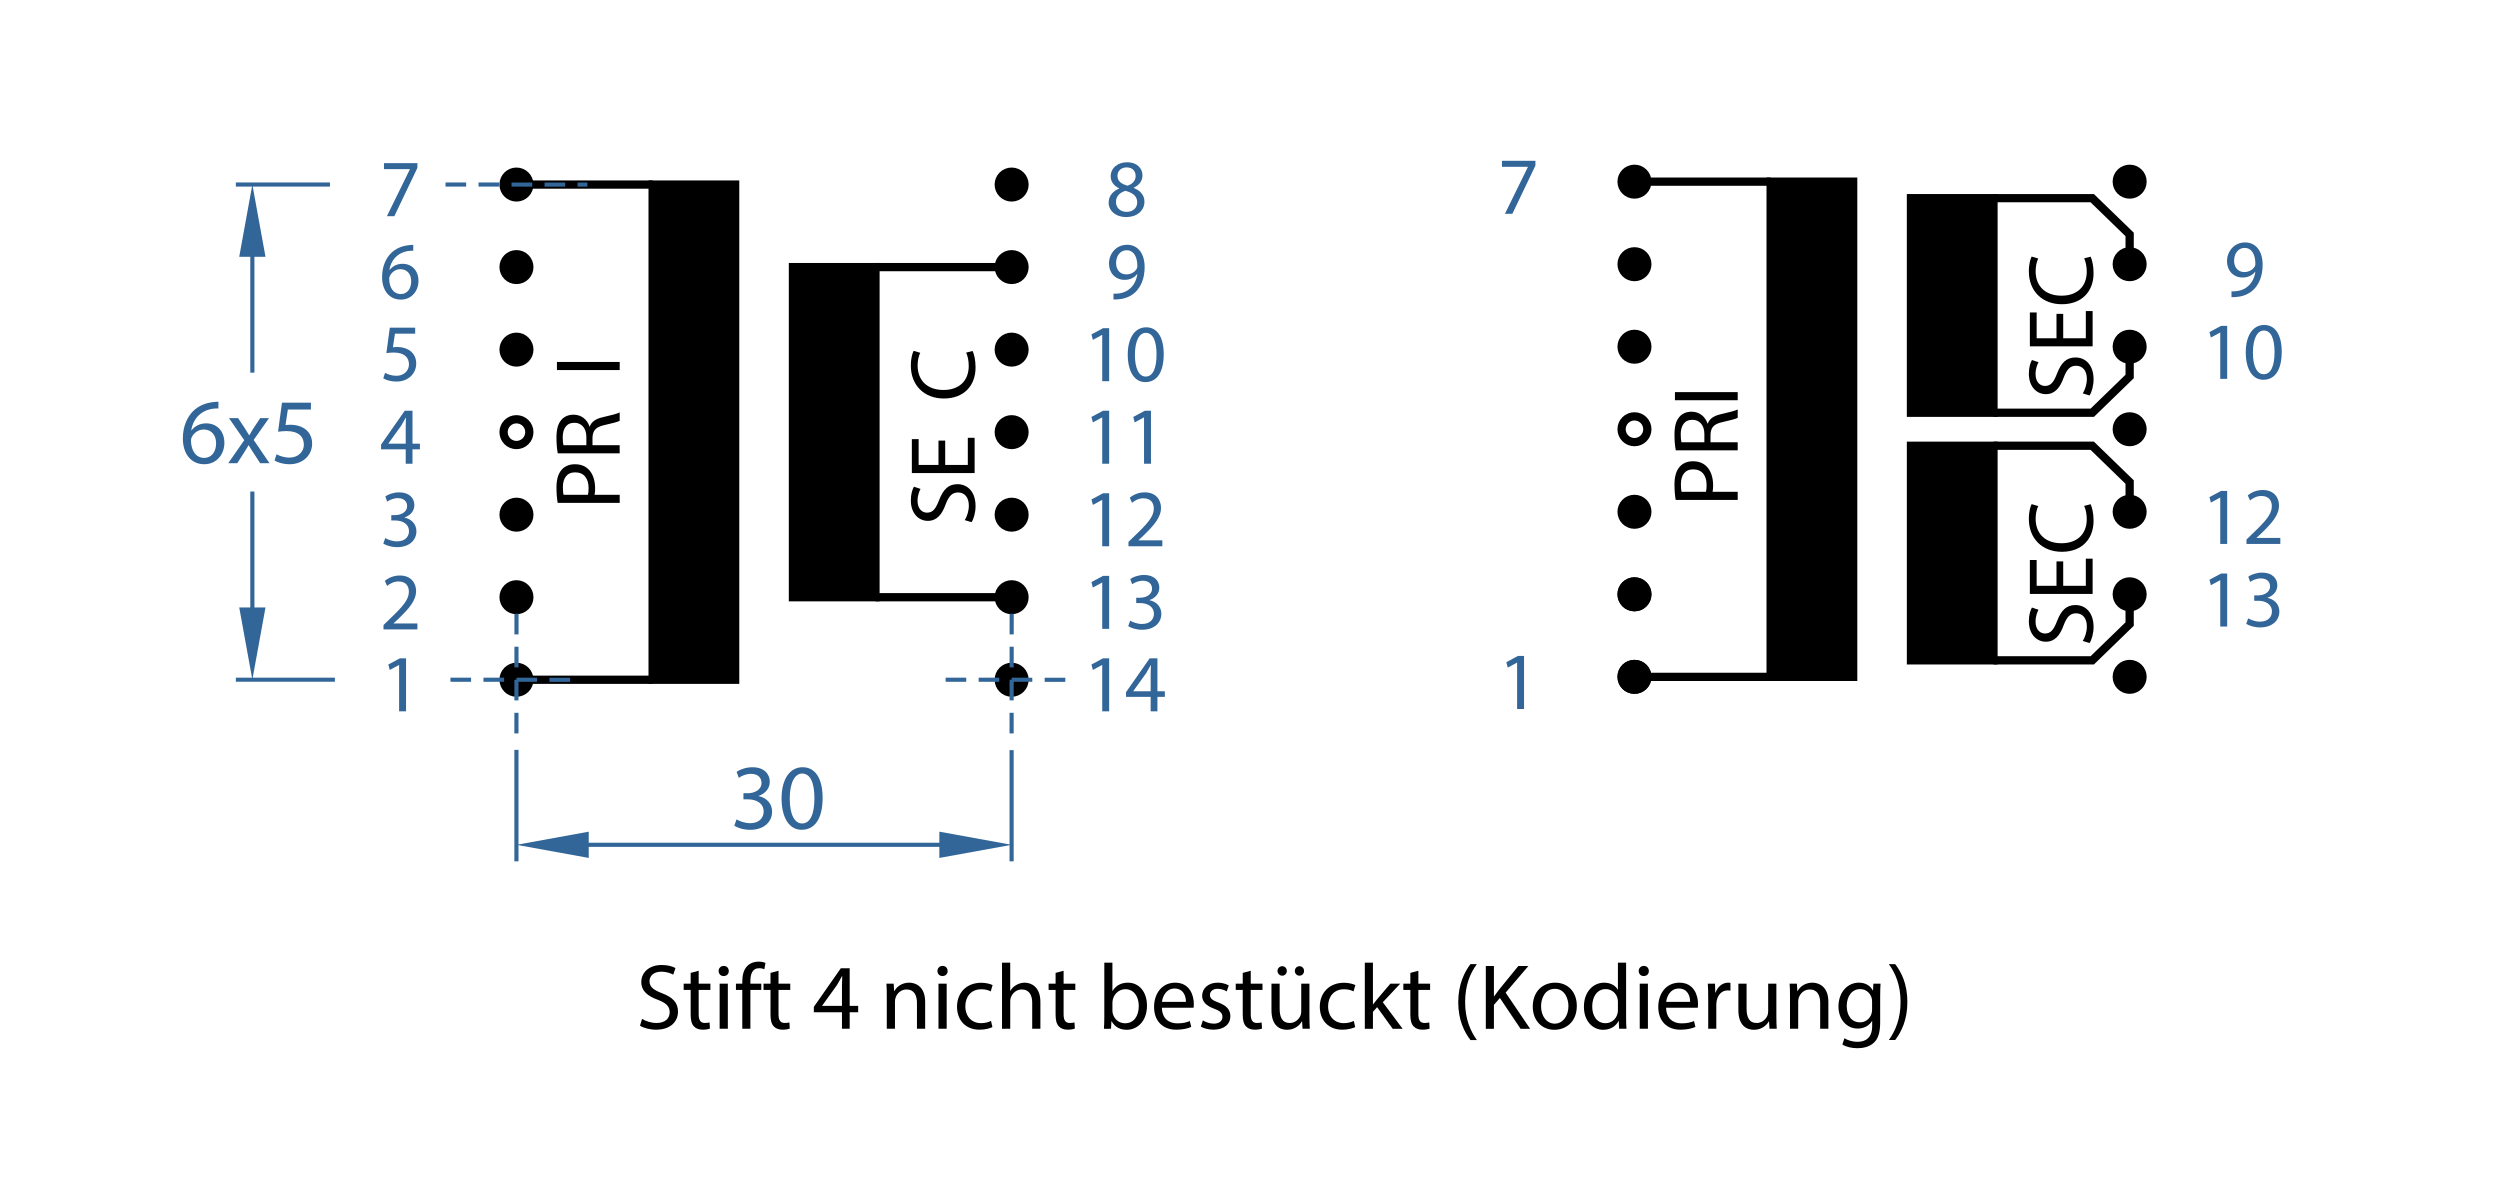<?xml version="1.0" encoding="iso-8859-1"?>
<!-- Generator: Adobe Illustrator 16.0.4, SVG Export Plug-In . SVG Version: 6.00 Build 0)  -->
<!DOCTYPE svg PUBLIC "-//W3C//DTD SVG 1.1//EN" "http://www.w3.org/Graphics/SVG/1.1/DTD/svg11.dtd">
<svg xmlns="http://www.w3.org/2000/svg" xmlns:xlink="http://www.w3.org/1999/xlink" version="1.1" id="Ebene_1" x="0px" y="0px" width="522.726px" height="250px" viewBox="0 0 214.667 102.667" style="enable-background:new 0 0 214.667 102.667;" xml:space="preserve">
<g>
	<g>
		<path d="M47.886,43.182c-0.056-0.336-0.104-0.776-0.104-1.336c0-0.688,0.16-1.191,0.448-1.512    c0.256-0.295,0.648-0.471,1.127-0.471c0.488,0,0.872,0.144,1.151,0.415c0.392,0.368,0.592,0.968,0.592,1.647    c0,0.207-0.008,0.399-0.048,0.56h2.159v0.696H47.886z M50.484,42.486c0.04-0.151,0.056-0.344,0.056-0.575    c0-0.84-0.408-1.352-1.151-1.352c-0.712,0-1.056,0.504-1.056,1.271c0,0.303,0.024,0.535,0.056,0.655H50.484z"/>
		<path d="M47.894,38.926c-0.072-0.353-0.112-0.856-0.112-1.336c0-0.744,0.136-1.223,0.44-1.559c0.24-0.272,0.607-0.424,1.023-0.424    c0.711,0,1.184,0.447,1.375,1.016h0.024c0.144-0.416,0.527-0.664,1.087-0.793c0.751-0.176,1.271-0.303,1.479-0.415v0.72    c-0.152,0.088-0.616,0.207-1.287,0.359c-0.744,0.16-1.023,0.447-1.048,1.08v0.655h2.335v0.696H47.894z M50.349,38.23v-0.712    c0-0.743-0.408-1.215-1.023-1.215c-0.696,0-1,0.504-1.008,1.239c0,0.335,0.032,0.575,0.064,0.688H50.349z"/>
	</g>
	<g>
		<path d="M47.822,31.08h5.389v0.696h-5.389V31.08z"/>
	</g>
	<g>
		<path d="M143.886,42.926c-0.056-0.336-0.104-0.775-0.104-1.336c0-0.688,0.16-1.191,0.448-1.511    c0.256-0.296,0.647-0.472,1.128-0.472c0.487,0,0.871,0.144,1.15,0.416c0.393,0.367,0.592,0.967,0.592,1.646    c0,0.208-0.008,0.4-0.047,0.56h2.158v0.696H143.886z M146.484,42.23c0.04-0.151,0.057-0.344,0.057-0.575    c0-0.84-0.408-1.352-1.152-1.352c-0.711,0-1.055,0.504-1.055,1.271c0,0.304,0.023,0.536,0.056,0.655H146.484z"/>
		<path d="M143.895,38.67c-0.072-0.352-0.113-0.855-0.113-1.336c0-0.743,0.137-1.223,0.44-1.559    c0.239-0.271,0.607-0.424,1.023-0.424c0.712,0,1.184,0.447,1.375,1.016h0.024c0.144-0.416,0.527-0.664,1.088-0.792    c0.751-0.176,1.271-0.304,1.479-0.416v0.72c-0.152,0.088-0.615,0.208-1.287,0.36c-0.744,0.159-1.023,0.447-1.048,1.079v0.655    h2.335v0.696H143.895z M146.349,37.974v-0.711c0-0.744-0.407-1.216-1.023-1.216c-0.696,0-0.999,0.504-1.008,1.239    c0,0.336,0.032,0.576,0.064,0.688H146.349z"/>
		<path d="M143.822,33.67h5.389v0.696h-5.389V33.67z"/>
	</g>
	<g>
		<path d="M55.13,87.489c0.312,0.192,0.768,0.352,1.247,0.352c0.712,0,1.127-0.375,1.127-0.919c0-0.504-0.287-0.792-1.015-1.071    c-0.88-0.312-1.423-0.768-1.423-1.527c0-0.84,0.696-1.463,1.743-1.463c0.553,0,0.951,0.128,1.191,0.264l-0.191,0.567    c-0.176-0.096-0.536-0.256-1.023-0.256c-0.736,0-1.016,0.439-1.016,0.808c0,0.504,0.328,0.752,1.071,1.039    c0.911,0.353,1.376,0.792,1.376,1.584c0,0.831-0.616,1.551-1.888,1.551c-0.52,0-1.087-0.152-1.375-0.344L55.13,87.489z"/>
		<path d="M59.993,83.355v1.111H61v0.536h-1.007v2.087c0,0.479,0.136,0.751,0.528,0.751c0.184,0,0.319-0.023,0.407-0.048    l0.032,0.528c-0.137,0.056-0.352,0.096-0.624,0.096c-0.327,0-0.592-0.104-0.759-0.296c-0.201-0.208-0.272-0.552-0.272-1.008v-2.11    h-0.6v-0.536h0.6V83.54L59.993,83.355z"/>
		<path d="M62.577,83.379c0.008,0.239-0.168,0.432-0.448,0.432c-0.247,0-0.424-0.192-0.424-0.432c0-0.248,0.185-0.44,0.44-0.44    C62.409,82.939,62.577,83.131,62.577,83.379z M61.793,88.336v-3.87h0.704v3.87H61.793z"/>
		<path d="M63.738,88.336v-3.334h-0.545v-0.536h0.545v-0.184c0-0.544,0.119-1.039,0.447-1.352c0.264-0.256,0.615-0.359,0.943-0.359    c0.248,0,0.464,0.056,0.6,0.111l-0.096,0.544c-0.104-0.048-0.248-0.088-0.447-0.088c-0.601,0-0.752,0.527-0.752,1.119v0.208h0.936    v0.536h-0.936v3.334H63.738z"/>
		<path d="M66.849,83.355v1.111h1.007v0.536h-1.007v2.087c0,0.479,0.136,0.751,0.528,0.751c0.184,0,0.319-0.023,0.407-0.048    l0.032,0.528c-0.137,0.056-0.352,0.096-0.624,0.096c-0.327,0-0.592-0.104-0.759-0.296c-0.201-0.208-0.272-0.552-0.272-1.008v-2.11    h-0.6v-0.536h0.6V83.54L66.849,83.355z"/>
		<path d="M72.296,88.336v-1.415h-2.415v-0.464l2.318-3.318h0.76v3.23h0.729v0.552h-0.729v1.415H72.296z M72.296,86.37v-1.735    c0-0.271,0.008-0.544,0.024-0.815h-0.024c-0.16,0.304-0.288,0.527-0.432,0.768l-1.271,1.768v0.016H72.296z"/>
		<path d="M76.145,85.514c0-0.4-0.008-0.728-0.031-1.048h0.623l0.04,0.64h0.017c0.191-0.367,0.639-0.728,1.279-0.728    c0.535,0,1.367,0.32,1.367,1.647v2.311h-0.704v-2.23c0-0.624-0.231-1.144-0.896-1.144c-0.464,0-0.824,0.328-0.943,0.72    c-0.032,0.088-0.049,0.208-0.049,0.327v2.327h-0.703V85.514z"/>
		<path d="M81.368,83.379c0.008,0.239-0.168,0.432-0.448,0.432c-0.247,0-0.424-0.192-0.424-0.432c0-0.248,0.185-0.44,0.44-0.44    C81.2,82.939,81.368,83.131,81.368,83.379z M80.584,88.336v-3.87h0.704v3.87H80.584z"/>
		<path d="M85.215,88.193c-0.184,0.096-0.592,0.224-1.111,0.224c-1.168,0-1.928-0.792-1.928-1.975c0-1.191,0.816-2.056,2.08-2.056    c0.415,0,0.783,0.104,0.975,0.2l-0.16,0.544c-0.168-0.096-0.432-0.185-0.814-0.185c-0.889,0-1.367,0.656-1.367,1.464    c0,0.896,0.575,1.447,1.343,1.447c0.399,0,0.663-0.104,0.863-0.192L85.215,88.193z"/>
		<path d="M86.04,82.66h0.704v2.415h0.016c0.111-0.2,0.288-0.376,0.504-0.496c0.208-0.12,0.455-0.2,0.72-0.2    c0.52,0,1.351,0.32,1.351,1.655v2.303h-0.703v-2.223c0-0.624-0.232-1.151-0.896-1.151c-0.456,0-0.815,0.319-0.943,0.703    c-0.04,0.097-0.048,0.2-0.048,0.336v2.335H86.04V82.66z"/>
		<path d="M91.328,83.355v1.111h1.007v0.536h-1.007v2.087c0,0.479,0.136,0.751,0.527,0.751c0.184,0,0.32-0.023,0.408-0.048    l0.031,0.528c-0.136,0.056-0.352,0.096-0.623,0.096c-0.328,0-0.592-0.104-0.76-0.296c-0.2-0.208-0.271-0.552-0.271-1.008v-2.11    h-0.6v-0.536h0.6V83.54L91.328,83.355z"/>
		<path d="M94.792,88.336c0.017-0.264,0.032-0.655,0.032-0.999V82.66h0.695v2.431h0.016c0.248-0.432,0.695-0.712,1.32-0.712    c0.959,0,1.639,0.8,1.631,1.976c0,1.383-0.872,2.07-1.735,2.07c-0.56,0-1.008-0.216-1.296-0.728h-0.023l-0.032,0.64H94.792z     M95.52,86.786c0,0.088,0.016,0.176,0.032,0.256c0.136,0.487,0.544,0.823,1.056,0.823c0.735,0,1.175-0.6,1.175-1.487    c0-0.775-0.399-1.439-1.151-1.439c-0.479,0-0.928,0.328-1.071,0.864c-0.017,0.079-0.04,0.176-0.04,0.287V86.786z"/>
		<path d="M99.768,86.53c0.016,0.951,0.623,1.343,1.327,1.343c0.504,0,0.808-0.088,1.071-0.2l0.12,0.504    c-0.248,0.112-0.672,0.24-1.287,0.24c-1.191,0-1.903-0.783-1.903-1.951c0-1.167,0.688-2.087,1.814-2.087    c1.264,0,1.6,1.111,1.6,1.823c0,0.144-0.016,0.256-0.023,0.328H99.768z M101.83,86.026c0.008-0.448-0.184-1.144-0.975-1.144    c-0.713,0-1.023,0.655-1.08,1.144H101.83z"/>
		<path d="M103.287,87.617c0.209,0.136,0.576,0.28,0.928,0.28c0.512,0,0.752-0.256,0.752-0.576c0-0.336-0.2-0.52-0.72-0.711    c-0.696-0.248-1.023-0.632-1.023-1.096c0-0.624,0.504-1.136,1.335-1.136c0.393,0,0.736,0.112,0.951,0.24l-0.176,0.512    c-0.151-0.096-0.432-0.224-0.791-0.224c-0.416,0-0.648,0.239-0.648,0.527c0,0.319,0.232,0.464,0.736,0.655    c0.672,0.256,1.016,0.592,1.016,1.168c0,0.68-0.527,1.159-1.447,1.159c-0.424,0-0.816-0.104-1.088-0.264L103.287,87.617z"/>
		<path d="M107.398,83.355v1.111h1.008v0.536h-1.008v2.087c0,0.479,0.137,0.751,0.528,0.751c0.184,0,0.319-0.023,0.407-0.048    l0.032,0.528c-0.136,0.056-0.352,0.096-0.624,0.096c-0.327,0-0.591-0.104-0.759-0.296c-0.2-0.208-0.272-0.552-0.272-1.008v-2.11    h-0.6v-0.536h0.6V83.54L107.398,83.355z"/>
		<path d="M112.438,87.281c0,0.4,0.009,0.752,0.032,1.056h-0.624l-0.04-0.632h-0.016c-0.184,0.312-0.592,0.72-1.279,0.72    c-0.607,0-1.335-0.336-1.335-1.695v-2.263h0.703v2.144c0,0.735,0.224,1.23,0.864,1.23c0.471,0,0.799-0.327,0.927-0.64    c0.04-0.104,0.063-0.231,0.063-0.359v-2.375h0.704V87.281z M109.695,83.372c0-0.225,0.184-0.408,0.407-0.408    c0.225,0,0.393,0.176,0.393,0.408c0,0.216-0.16,0.407-0.393,0.407C109.863,83.779,109.695,83.587,109.695,83.372z M111.183,83.372    c0-0.225,0.176-0.408,0.399-0.408s0.392,0.176,0.392,0.408c0,0.216-0.16,0.407-0.392,0.407    C111.343,83.779,111.183,83.587,111.183,83.372z"/>
		<path d="M116.366,88.193c-0.185,0.096-0.592,0.224-1.111,0.224c-1.168,0-1.928-0.792-1.928-1.975c0-1.191,0.815-2.056,2.079-2.056    c0.415,0,0.783,0.104,0.976,0.2l-0.16,0.544c-0.168-0.096-0.432-0.185-0.815-0.185c-0.888,0-1.367,0.656-1.367,1.464    c0,0.896,0.575,1.447,1.343,1.447c0.4,0,0.664-0.104,0.863-0.192L116.366,88.193z"/>
		<path d="M117.887,86.242h0.017c0.096-0.136,0.231-0.304,0.344-0.439l1.135-1.336h0.848l-1.495,1.592l1.703,2.278h-0.855    l-1.335-1.855l-0.36,0.4v1.455h-0.696V82.66h0.696V86.242z"/>
		<path d="M121.791,83.355v1.111h1.007v0.536h-1.007v2.087c0,0.479,0.136,0.751,0.527,0.751c0.184,0,0.319-0.023,0.407-0.048    l0.032,0.528c-0.136,0.056-0.352,0.096-0.623,0.096c-0.328,0-0.592-0.104-0.76-0.296c-0.2-0.208-0.272-0.552-0.272-1.008v-2.11    h-0.6v-0.536h0.6V83.54L121.791,83.355z"/>
		<path d="M126.813,82.788c-0.583,0.783-1.007,1.823-1.007,3.271c0,1.423,0.439,2.446,1.007,3.246h-0.551    c-0.504-0.664-1.048-1.688-1.048-3.246c0.008-1.575,0.544-2.599,1.048-3.271H126.813z"/>
		<path d="M127.582,82.948h0.696v2.599h0.023c0.145-0.208,0.288-0.4,0.424-0.576l1.647-2.022h0.863l-1.951,2.286l2.103,3.103h-0.823    l-1.774-2.646l-0.512,0.592v2.055h-0.696V82.948z"/>
		<path d="M135.396,86.37c0,1.431-0.991,2.055-1.927,2.055c-1.048,0-1.855-0.768-1.855-1.991c0-1.295,0.848-2.055,1.919-2.055    C134.645,84.378,135.396,85.186,135.396,86.37z M132.326,86.41c0,0.848,0.487,1.487,1.175,1.487c0.672,0,1.176-0.632,1.176-1.504    c0-0.655-0.328-1.486-1.159-1.486C132.686,84.907,132.326,85.674,132.326,86.41z"/>
		<path d="M139.628,82.66v4.678c0,0.344,0.008,0.735,0.032,0.999h-0.632l-0.032-0.672h-0.016c-0.216,0.432-0.688,0.76-1.319,0.76    c-0.936,0-1.655-0.791-1.655-1.967c-0.008-1.287,0.792-2.079,1.735-2.079c0.592,0,0.991,0.28,1.167,0.592h0.017V82.66H139.628z     M138.925,86.042c0-0.088-0.009-0.208-0.032-0.296c-0.104-0.447-0.488-0.815-1.016-0.815c-0.728,0-1.159,0.64-1.159,1.495    c0,0.784,0.384,1.432,1.144,1.432c0.472,0,0.903-0.312,1.031-0.84c0.023-0.096,0.032-0.191,0.032-0.304V86.042z"/>
		<path d="M141.581,83.379c0.008,0.239-0.168,0.432-0.447,0.432c-0.248,0-0.424-0.192-0.424-0.432c0-0.248,0.184-0.44,0.439-0.44    C141.413,82.939,141.581,83.131,141.581,83.379z M140.798,88.336v-3.87h0.703v3.87H140.798z"/>
		<path d="M143.062,86.53c0.016,0.951,0.623,1.343,1.327,1.343c0.504,0,0.808-0.088,1.071-0.2l0.12,0.504    c-0.248,0.112-0.672,0.24-1.287,0.24c-1.191,0-1.903-0.783-1.903-1.951c0-1.167,0.688-2.087,1.815-2.087    c1.263,0,1.599,1.111,1.599,1.823c0,0.144-0.016,0.256-0.023,0.328H143.062z M145.124,86.026c0.008-0.448-0.184-1.144-0.976-1.144    c-0.711,0-1.023,0.655-1.079,1.144H145.124z"/>
		<path d="M146.678,85.674c0-0.456-0.009-0.848-0.032-1.208h0.615l0.024,0.76h0.032c0.176-0.52,0.6-0.848,1.071-0.848    c0.08,0,0.136,0.008,0.2,0.024v0.663c-0.072-0.016-0.145-0.023-0.24-0.023c-0.496,0-0.848,0.376-0.943,0.903    c-0.017,0.096-0.032,0.208-0.032,0.328v2.062h-0.695V85.674z"/>
		<path d="M152.532,87.281c0,0.4,0.008,0.752,0.031,1.056h-0.623l-0.04-0.632h-0.017c-0.184,0.312-0.591,0.72-1.279,0.72    c-0.607,0-1.335-0.336-1.335-1.695v-2.263h0.704v2.144c0,0.735,0.224,1.23,0.863,1.23c0.472,0,0.8-0.327,0.928-0.64    c0.04-0.104,0.063-0.231,0.063-0.359v-2.375h0.704V87.281z"/>
		<path d="M153.702,85.514c0-0.4-0.008-0.728-0.032-1.048h0.624l0.039,0.64h0.017c0.191-0.367,0.64-0.728,1.279-0.728    c0.535,0,1.367,0.32,1.367,1.647v2.311h-0.704v-2.23c0-0.624-0.231-1.144-0.896-1.144c-0.463,0-0.823,0.328-0.943,0.72    c-0.031,0.088-0.048,0.208-0.048,0.327v2.327h-0.703V85.514z"/>
		<path d="M161.476,84.466c-0.016,0.28-0.032,0.592-0.032,1.063v2.247c0,0.888-0.176,1.431-0.552,1.767    c-0.376,0.353-0.919,0.464-1.407,0.464c-0.464,0-0.976-0.111-1.287-0.319l0.176-0.536c0.256,0.16,0.655,0.304,1.136,0.304    c0.72,0,1.247-0.376,1.247-1.351v-0.433h-0.016c-0.216,0.36-0.632,0.648-1.231,0.648c-0.96,0-1.647-0.816-1.647-1.888    c0-1.311,0.855-2.055,1.743-2.055c0.672,0,1.039,0.352,1.207,0.672h0.017l0.031-0.584H161.476z M160.748,85.994    c0-0.12-0.008-0.224-0.04-0.319c-0.128-0.408-0.472-0.744-0.983-0.744c-0.672,0-1.151,0.567-1.151,1.463    c0,0.76,0.384,1.392,1.144,1.392c0.432,0,0.823-0.271,0.976-0.72c0.039-0.12,0.056-0.256,0.056-0.376V85.994z"/>
		<path d="M162.189,89.304c0.567-0.792,1.007-1.831,1.007-3.271c0-1.432-0.432-2.455-1.007-3.246h0.544    c0.512,0.655,1.047,1.679,1.047,3.254c0,1.567-0.535,2.583-1.047,3.263H162.189z"/>
	</g>
	<g>
		<path d="M82.84,44.661c0.192-0.312,0.352-0.768,0.352-1.248c0-0.711-0.375-1.127-0.919-1.127c-0.504,0-0.792,0.287-1.071,1.016    c-0.312,0.879-0.768,1.423-1.527,1.423c-0.84,0-1.463-0.696-1.463-1.743c0-0.552,0.128-0.951,0.264-1.191l0.567,0.191    c-0.096,0.177-0.256,0.537-0.256,1.023c0,0.736,0.439,1.016,0.808,1.016c0.504,0,0.752-0.327,1.039-1.07    c0.353-0.912,0.792-1.376,1.584-1.376c0.831,0,1.551,0.616,1.551,1.888c0,0.52-0.152,1.087-0.344,1.375L82.84,44.661z"/>
		<path d="M81.161,37.831v2.094h1.942V37.59h0.584v3.029h-5.389v-2.91h0.583v2.215h1.703v-2.094H81.161z"/>
	</g>
	<g>
		<path d="M83.512,30.134c0.128,0.256,0.256,0.768,0.256,1.423c0,1.52-0.96,2.662-2.727,2.662c-1.688,0-2.83-1.143-2.83-2.814    c0-0.671,0.144-1.095,0.239-1.279l0.567,0.168c-0.127,0.265-0.224,0.641-0.224,1.088c0,1.264,0.808,2.104,2.223,2.104    c1.319,0,2.167-0.76,2.167-2.071c0-0.424-0.088-0.855-0.224-1.136L83.512,30.134z"/>
	</g>
	<g>
		<path d="M178.84,55.038c0.192-0.312,0.352-0.768,0.352-1.247c0-0.712-0.375-1.128-0.919-1.128c-0.504,0-0.792,0.288-1.071,1.016    c-0.312,0.88-0.768,1.424-1.527,1.424c-0.84,0-1.463-0.696-1.463-1.743c0-0.552,0.128-0.952,0.264-1.191l0.567,0.191    c-0.096,0.176-0.256,0.536-0.256,1.023c0,0.735,0.439,1.016,0.808,1.016c0.504,0,0.752-0.328,1.039-1.071    c0.353-0.912,0.792-1.375,1.584-1.375c0.831,0,1.551,0.615,1.551,1.887c0,0.52-0.152,1.087-0.344,1.375L178.84,55.038z"/>
		<path d="M177.161,48.207v2.095h1.942v-2.334h0.584v3.03h-5.389v-2.911h0.583v2.215h1.703v-2.095H177.161z"/>
		<path d="M179.512,43.295c0.128,0.256,0.256,0.768,0.256,1.424c0,1.519-0.96,2.662-2.727,2.662c-1.688,0-2.83-1.144-2.83-2.814    c0-0.672,0.144-1.095,0.239-1.279l0.567,0.168c-0.127,0.264-0.224,0.64-0.224,1.088c0,1.263,0.808,2.103,2.223,2.103    c1.319,0,2.167-0.76,2.167-2.071c0-0.424-0.088-0.855-0.224-1.135L179.512,43.295z"/>
	</g>
	<g>
		<path d="M178.84,33.78c0.192-0.312,0.352-0.768,0.352-1.247c0-0.712-0.375-1.128-0.919-1.128c-0.504,0-0.792,0.288-1.071,1.016    c-0.312,0.88-0.768,1.424-1.527,1.424c-0.84,0-1.463-0.696-1.463-1.743c0-0.552,0.128-0.952,0.264-1.191l0.567,0.191    c-0.096,0.176-0.256,0.536-0.256,1.023c0,0.735,0.439,1.016,0.808,1.016c0.504,0,0.752-0.328,1.039-1.071    c0.353-0.912,0.792-1.375,1.584-1.375c0.831,0,1.551,0.615,1.551,1.887c0,0.52-0.152,1.087-0.344,1.375L178.84,33.78z"/>
		<path d="M177.161,26.949v2.095h1.942v-2.334h0.584v3.03h-5.389v-2.911h0.583v2.215h1.703v-2.095H177.161z"/>
		<path d="M179.512,22.038c0.128,0.256,0.256,0.768,0.256,1.424c0,1.519-0.96,2.662-2.727,2.662c-1.688,0-2.83-1.144-2.83-2.814    c0-0.672,0.144-1.095,0.239-1.279l0.567,0.168c-0.127,0.264-0.224,0.64-0.224,1.088c0,1.263,0.808,2.103,2.223,2.103    c1.319,0,2.167-0.76,2.167-2.071c0-0.424-0.088-0.855-0.224-1.135L179.512,22.038z"/>
	</g>
	<polygon style="fill-rule:evenodd;clip-rule:evenodd;stroke:#000000;stroke-width:0.709;stroke-miterlimit:22.926;" points="   56.039,58.368 56.039,15.848 63.126,15.848 63.126,58.368 56.039,58.368  "/>
	<polygon style="fill-rule:evenodd;clip-rule:evenodd;stroke:#000000;stroke-width:0.709;stroke-miterlimit:22.926;" points="   152.039,58.12 152.039,15.598 159.126,15.598 159.126,58.12 152.039,58.12  "/>
	<polygon style="fill-rule:evenodd;clip-rule:evenodd;stroke:#000000;stroke-width:0.709;stroke-miterlimit:22.926;" points="   68.087,51.282 68.087,22.935 75.174,22.935 75.174,51.282 68.087,51.282  "/>
	<polygon style="fill-rule:evenodd;clip-rule:evenodd;stroke:#000000;stroke-width:0.709;stroke-miterlimit:22.926;" points="   164.087,35.442 164.087,17.016 171.174,17.016 171.174,35.442 164.087,35.442  "/>
	<path style="fill:none;stroke:#000000;stroke-width:0.709;stroke-miterlimit:22.926;" d="M56.039,58.368H45.454 M152.039,58.12   h-10.586 M56.039,15.848H45.454 M152.039,15.598h-10.586 M85.759,22.935H75.174 M85.759,51.282H75.174"/>
	<path style="fill-rule:evenodd;clip-rule:evenodd;stroke:#000000;stroke-width:0.709;stroke-miterlimit:22.926;" d="   M44.347,50.174c0.611,0,1.107,0.496,1.107,1.107s-0.496,1.106-1.107,1.106s-1.107-0.495-1.107-1.106S43.735,50.174,44.347,50.174   L44.347,50.174z"/>
	<path style="fill-rule:evenodd;clip-rule:evenodd;stroke:#000000;stroke-width:0.709;stroke-miterlimit:22.926;" d="   M140.347,49.924c0.611,0,1.106,0.496,1.106,1.107s-0.495,1.107-1.106,1.107s-1.107-0.496-1.107-1.107   S139.735,49.924,140.347,49.924L140.347,49.924z"/>
	<path style="fill-rule:evenodd;clip-rule:evenodd;stroke:#000000;stroke-width:0.709;stroke-miterlimit:22.926;" d="   M140.347,49.924c0.611,0,1.106,0.496,1.106,1.107s-0.495,1.107-1.106,1.107s-1.107-0.496-1.107-1.107   S139.735,49.924,140.347,49.924L140.347,49.924z"/>
	<path style="fill-rule:evenodd;clip-rule:evenodd;stroke:#000000;stroke-width:0.709;stroke-miterlimit:22.926;" d="   M44.347,43.087c0.611,0,1.107,0.496,1.107,1.107s-0.496,1.106-1.107,1.106s-1.107-0.495-1.107-1.106S43.735,43.087,44.347,43.087   L44.347,43.087z"/>
	<path style="fill-rule:evenodd;clip-rule:evenodd;stroke:#000000;stroke-width:0.709;stroke-miterlimit:22.926;" d="   M140.347,42.838c0.611,0,1.106,0.496,1.106,1.107s-0.495,1.107-1.106,1.107s-1.107-0.496-1.107-1.107   S139.735,42.838,140.347,42.838L140.347,42.838z"/>
	<path style="fill:none;stroke:#000000;stroke-width:0.709;stroke-miterlimit:22.926;" d="M44.347,36   c0.611,0,1.107,0.496,1.107,1.107s-0.496,1.107-1.107,1.107s-1.107-0.496-1.107-1.107S43.735,36,44.347,36L44.347,36z    M140.347,35.752c0.611,0,1.106,0.494,1.106,1.105c0,0.613-0.495,1.107-1.106,1.107s-1.107-0.494-1.107-1.107   C139.239,36.247,139.735,35.752,140.347,35.752L140.347,35.752z"/>
	<path style="fill-rule:evenodd;clip-rule:evenodd;stroke:#000000;stroke-width:0.709;stroke-miterlimit:22.926;" d="   M44.347,28.915c0.611,0,1.107,0.496,1.107,1.107s-0.496,1.106-1.107,1.106s-1.107-0.495-1.107-1.106S43.735,28.915,44.347,28.915   L44.347,28.915z"/>
	<path style="fill-rule:evenodd;clip-rule:evenodd;stroke:#000000;stroke-width:0.709;stroke-miterlimit:22.926;" d="   M140.347,28.665c0.611,0,1.106,0.496,1.106,1.107s-0.495,1.107-1.106,1.107s-1.107-0.496-1.107-1.107   S139.735,28.665,140.347,28.665L140.347,28.665z"/>
	<path style="fill-rule:evenodd;clip-rule:evenodd;stroke:#000000;stroke-width:0.709;stroke-miterlimit:22.926;" d="   M44.347,21.828c0.611,0,1.107,0.495,1.107,1.107c0,0.611-0.496,1.106-1.107,1.106s-1.107-0.495-1.107-1.106   C43.239,22.323,43.735,21.828,44.347,21.828L44.347,21.828z"/>
	<path style="fill-rule:evenodd;clip-rule:evenodd;stroke:#000000;stroke-width:0.709;stroke-miterlimit:22.926;" d="   M140.347,21.579c0.611,0,1.106,0.496,1.106,1.107s-0.495,1.107-1.106,1.107s-1.107-0.496-1.107-1.107   S139.735,21.579,140.347,21.579L140.347,21.579z"/>
	<path style="fill-rule:evenodd;clip-rule:evenodd;stroke:#000000;stroke-width:0.709;stroke-miterlimit:22.926;" d="   M86.866,50.174c0.611,0,1.107,0.496,1.107,1.107s-0.496,1.106-1.107,1.106s-1.107-0.495-1.107-1.106S86.255,50.174,86.866,50.174   L86.866,50.174z"/>
	<path style="fill-rule:evenodd;clip-rule:evenodd;stroke:#000000;stroke-width:0.709;stroke-miterlimit:22.926;" d="   M182.866,49.924c0.611,0,1.107,0.496,1.107,1.107s-0.496,1.107-1.107,1.107s-1.107-0.496-1.107-1.107   S182.255,49.924,182.866,49.924L182.866,49.924z"/>
	<path style="fill-rule:evenodd;clip-rule:evenodd;stroke:#000000;stroke-width:0.709;stroke-miterlimit:22.926;" d="   M86.866,43.087c0.611,0,1.107,0.496,1.107,1.107s-0.496,1.106-1.107,1.106s-1.107-0.495-1.107-1.106S86.255,43.087,86.866,43.087   L86.866,43.087z"/>
	<path style="fill-rule:evenodd;clip-rule:evenodd;stroke:#000000;stroke-width:0.709;stroke-miterlimit:22.926;" d="   M182.866,42.838c0.611,0,1.107,0.496,1.107,1.107s-0.496,1.107-1.107,1.107s-1.107-0.496-1.107-1.107   S182.255,42.838,182.866,42.838L182.866,42.838z"/>
	<path style="fill-rule:evenodd;clip-rule:evenodd;stroke:#000000;stroke-width:0.709;stroke-miterlimit:22.926;" d="M86.866,36   c0.611,0,1.107,0.496,1.107,1.107s-0.496,1.107-1.107,1.107s-1.107-0.496-1.107-1.107S86.255,36,86.866,36L86.866,36z"/>
	<path style="fill-rule:evenodd;clip-rule:evenodd;stroke:#000000;stroke-width:0.709;stroke-miterlimit:22.926;" d="   M182.866,35.752c0.611,0,1.107,0.494,1.107,1.105c0,0.613-0.496,1.107-1.107,1.107s-1.107-0.494-1.107-1.107   C181.759,36.247,182.255,35.752,182.866,35.752L182.866,35.752z"/>
	<path style="fill-rule:evenodd;clip-rule:evenodd;stroke:#000000;stroke-width:0.709;stroke-miterlimit:22.926;" d="   M86.866,28.915c0.611,0,1.107,0.496,1.107,1.107s-0.496,1.106-1.107,1.106s-1.107-0.495-1.107-1.106S86.255,28.915,86.866,28.915   L86.866,28.915z"/>
	<path style="fill-rule:evenodd;clip-rule:evenodd;stroke:#000000;stroke-width:0.709;stroke-miterlimit:22.926;" d="   M182.866,28.665c0.611,0,1.107,0.496,1.107,1.107s-0.496,1.107-1.107,1.107s-1.107-0.496-1.107-1.107   S182.255,28.665,182.866,28.665L182.866,28.665z"/>
	<path style="fill-rule:evenodd;clip-rule:evenodd;stroke:#000000;stroke-width:0.709;stroke-miterlimit:22.926;" d="   M86.866,21.828c0.611,0,1.107,0.495,1.107,1.107c0,0.611-0.496,1.106-1.107,1.106s-1.107-0.495-1.107-1.106   C85.759,22.323,86.255,21.828,86.866,21.828L86.866,21.828z"/>
	<path style="fill-rule:evenodd;clip-rule:evenodd;stroke:#000000;stroke-width:0.709;stroke-miterlimit:22.926;" d="   M182.866,21.579c0.611,0,1.107,0.496,1.107,1.107s-0.496,1.107-1.107,1.107s-1.107-0.496-1.107-1.107   S182.255,21.579,182.866,21.579L182.866,21.579z"/>
	<path style="fill-rule:evenodd;clip-rule:evenodd;stroke:#000000;stroke-width:0.709;stroke-miterlimit:22.926;" d="   M44.347,57.26c0.611,0,1.107,0.496,1.107,1.107s-0.496,1.107-1.107,1.107s-1.107-0.496-1.107-1.107S43.735,57.26,44.347,57.26   L44.347,57.26z"/>
	<path style="fill-rule:evenodd;clip-rule:evenodd;stroke:#000000;stroke-width:0.709;stroke-miterlimit:22.926;" d="   M44.347,14.741c0.611,0,1.107,0.496,1.107,1.107s-0.496,1.107-1.107,1.107s-1.107-0.496-1.107-1.107S43.735,14.741,44.347,14.741   L44.347,14.741z"/>
	<path style="fill-rule:evenodd;clip-rule:evenodd;stroke:#000000;stroke-width:0.709;stroke-miterlimit:22.926;" d="   M86.866,14.741c0.611,0,1.107,0.496,1.107,1.107s-0.496,1.107-1.107,1.107s-1.107-0.496-1.107-1.107S86.255,14.741,86.866,14.741   L86.866,14.741z"/>
	<path style="fill-rule:evenodd;clip-rule:evenodd;stroke:#000000;stroke-width:0.709;stroke-miterlimit:22.926;" d="   M86.866,57.26c0.611,0,1.107,0.496,1.107,1.107s-0.496,1.107-1.107,1.107s-1.107-0.496-1.107-1.107S86.255,57.26,86.866,57.26   L86.866,57.26z"/>
	<path style="fill-rule:evenodd;clip-rule:evenodd;stroke:#000000;stroke-width:0.709;stroke-miterlimit:22.926;" d="   M140.347,14.493c0.611,0,1.106,0.494,1.106,1.105c0,0.613-0.495,1.107-1.106,1.107s-1.107-0.494-1.107-1.107   C139.239,14.987,139.735,14.493,140.347,14.493L140.347,14.493z"/>
	<path style="fill-rule:evenodd;clip-rule:evenodd;stroke:#000000;stroke-width:0.709;stroke-miterlimit:22.926;" d="   M182.866,14.493c0.611,0,1.107,0.494,1.107,1.105c0,0.613-0.496,1.107-1.107,1.107s-1.107-0.494-1.107-1.107   C181.759,14.987,182.255,14.493,182.866,14.493L182.866,14.493z"/>
	<path style="fill-rule:evenodd;clip-rule:evenodd;stroke:#000000;stroke-width:0.709;stroke-miterlimit:22.926;" d="   M140.347,57.012c0.611,0,1.106,0.494,1.106,1.107c0,0.611-0.495,1.105-1.106,1.105s-1.107-0.494-1.107-1.105   C139.239,57.506,139.735,57.012,140.347,57.012L140.347,57.012z"/>
	<path style="fill-rule:evenodd;clip-rule:evenodd;stroke:#000000;stroke-width:0.709;stroke-miterlimit:22.926;" d="   M140.347,57.012c0.611,0,1.106,0.494,1.106,1.107c0,0.611-0.495,1.105-1.106,1.105s-1.107-0.494-1.107-1.105   C139.239,57.506,139.735,57.012,140.347,57.012L140.347,57.012z"/>
	<path style="fill-rule:evenodd;clip-rule:evenodd;stroke:#000000;stroke-width:0.709;stroke-miterlimit:22.926;" d="   M182.866,57.012c0.611,0,1.107,0.494,1.107,1.107c0,0.611-0.496,1.105-1.107,1.105s-1.107-0.494-1.107-1.105   C181.759,57.506,182.255,57.012,182.866,57.012L182.866,57.012z"/>
	<polygon style="fill-rule:evenodd;clip-rule:evenodd;stroke:#000000;stroke-width:0.709;stroke-miterlimit:22.926;" points="   164.088,56.702 164.088,38.276 171.174,38.276 171.174,56.702 164.088,56.702  "/>
	<path style="fill:none;stroke:#000000;stroke-width:0.709;stroke-miterlimit:22.926;" d="M171.174,38.276h8.48l3.212,3.117v1.445    M171.174,56.702h8.48l3.212-3.117v-1.445 M171.174,17.016h8.48l3.212,3.117v1.445 M171.174,35.442h8.48l3.212-3.117v-1.445"/>
	
		<line style="fill:none;stroke:#326598;stroke-width:0.354;stroke-linejoin:bevel;stroke-miterlimit:22.926;" x1="48.999" y1="72.542" x2="82.211" y2="72.542"/>
	<polygon style="fill-rule:evenodd;clip-rule:evenodd;fill:#326598;" points="44.347,72.542 50.552,71.413 50.552,73.668    44.347,72.542  "/>
	<polygon style="fill-rule:evenodd;clip-rule:evenodd;fill:#326598;" points="86.863,72.542 80.658,71.413 80.658,73.668    86.863,72.542  "/>
	<path style="fill:none;stroke:#326598;stroke-width:0.354;stroke-linejoin:bevel;stroke-miterlimit:22.926;" d="M44.344,64.39   L44.344,64.39 M44.344,64.39v9.568 M86.863,64.411L86.863,64.411 M86.863,64.411v9.548"/>
	<path style="fill:none;stroke:#326598;stroke-width:0.354;stroke-miterlimit:22.926;stroke-dasharray:1.772,1.063;" d="   M44.35,52.699l-0.007,11.339 M86.87,52.699l-0.008,11.339 M38.677,58.364l11.338,0.008 M38.255,15.844l12.183,0.008"/>
	
		<line style="fill:none;stroke:#326598;stroke-width:0.354;stroke-linejoin:bevel;stroke-miterlimit:22.926;" x1="21.669" y1="53.711" x2="21.669" y2="42.207"/>
	<polygon style="fill-rule:evenodd;clip-rule:evenodd;fill:#326598;" points="21.669,58.364 20.542,52.159 22.797,52.159    21.669,58.364  "/>
	
		<line style="fill:none;stroke:#326598;stroke-width:0.354;stroke-linejoin:bevel;stroke-miterlimit:22.926;" x1="21.669" y1="20.497" x2="21.669" y2="32.002"/>
	<polygon style="fill-rule:evenodd;clip-rule:evenodd;fill:#326598;" points="21.669,15.844 22.797,22.049 20.541,22.049    21.669,15.844  "/>
	<g>
		<path style="fill:#326598;" d="M18.756,35.073c-0.144-0.009-0.328,0-0.528,0.031c-1.103,0.184-1.687,0.992-1.807,1.848h0.024    c0.248-0.328,0.68-0.6,1.255-0.6c0.92,0,1.567,0.663,1.567,1.678c0,0.952-0.647,1.832-1.727,1.832    c-1.111,0-1.839-0.863-1.839-2.215c0-1.023,0.368-1.832,0.879-2.344c0.432-0.424,1.007-0.688,1.663-0.768    c0.208-0.031,0.384-0.039,0.512-0.039V35.073z M18.556,38.071c0-0.744-0.424-1.191-1.072-1.191c-0.424,0-0.815,0.264-1.007,0.639    c-0.048,0.08-0.08,0.185-0.08,0.312c0.016,0.855,0.408,1.487,1.144,1.487C18.148,39.318,18.556,38.814,18.556,38.071z"/>
		<path style="fill:#326598;" d="M20.445,35.903l0.552,0.832c0.144,0.217,0.264,0.416,0.392,0.632h0.024    c0.128-0.231,0.256-0.432,0.384-0.64l0.544-0.824H23.1l-1.319,1.871l1.359,2H22.34l-0.568-0.872    c-0.152-0.224-0.28-0.44-0.416-0.671h-0.016c-0.128,0.23-0.264,0.439-0.408,0.671l-0.56,0.872h-0.775l1.375-1.976l-1.311-1.896    H20.445z"/>
		<path style="fill:#326598;" d="M26.699,35.168h-1.983l-0.2,1.335c0.12-0.017,0.232-0.032,0.424-0.032    c0.4,0,0.799,0.088,1.119,0.279c0.408,0.232,0.744,0.68,0.744,1.336c0,1.016-0.808,1.775-1.935,1.775    c-0.567,0-1.047-0.16-1.295-0.32l0.176-0.535c0.216,0.127,0.64,0.287,1.111,0.287c0.664,0,1.231-0.432,1.231-1.127    c-0.008-0.672-0.456-1.151-1.495-1.151c-0.296,0-0.528,0.032-0.72,0.056l0.336-2.494h2.486V35.168z"/>
	</g>
	<g>
		<path style="fill:#326598;" d="M63.246,70.356c0.2,0.129,0.664,0.328,1.152,0.328c0.902,0,1.183-0.576,1.175-1.008    c-0.008-0.727-0.663-1.039-1.343-1.039h-0.393V68.11h0.393c0.512,0,1.158-0.264,1.158-0.879c0-0.416-0.264-0.784-0.911-0.784    c-0.415,0-0.815,0.184-1.039,0.344l-0.185-0.512c0.272-0.2,0.801-0.399,1.359-0.399c1.023,0,1.487,0.607,1.487,1.238    c0,0.536-0.319,0.992-0.959,1.225v0.016c0.64,0.127,1.159,0.607,1.159,1.335c0,0.831-0.647,1.56-1.895,1.56    c-0.584,0-1.096-0.184-1.352-0.352L63.246,70.356z"/>
		<path style="fill:#326598;" d="M70.636,68.51c0,1.766-0.655,2.742-1.807,2.742c-1.016,0-1.703-0.951-1.719-2.671    c0-1.743,0.751-2.702,1.807-2.702C70.013,65.879,70.636,66.854,70.636,68.51z M67.813,68.589c0,1.352,0.416,2.119,1.056,2.119    c0.72,0,1.063-0.84,1.063-2.167c0-1.279-0.328-2.119-1.056-2.119C68.262,66.422,67.813,67.174,67.813,68.589z"/>
	</g>
	<path style="fill:none;stroke:#326598;stroke-width:0.354;stroke-linejoin:bevel;stroke-miterlimit:22.926;" d="M20.251,15.844   L20.251,15.844 M20.251,15.844h8.082 M20.252,58.364L20.252,58.364 M20.252,58.364h8.504"/>
	<g>
		<path style="fill:#326598;" d="M34.27,57.1h-0.014l-0.791,0.428l-0.119-0.47l0.995-0.532h0.525v4.553H34.27V57.1z"/>
	</g>
	<g>
		<path style="fill:#326598;" d="M32.932,54.047v-0.379l0.483-0.469c1.163-1.107,1.688-1.695,1.695-2.381    c0-0.463-0.224-0.891-0.903-0.891c-0.413,0-0.756,0.211-0.966,0.386l-0.196-0.435c0.315-0.266,0.763-0.462,1.289-0.462    c0.98,0,1.394,0.673,1.394,1.323c0,0.841-0.609,1.52-1.569,2.445l-0.364,0.336v0.014h2.045v0.512H32.932z"/>
	</g>
	<g>
		<path style="fill:#326598;" d="M33.08,46.199c0.175,0.112,0.581,0.287,1.008,0.287c0.792,0,1.037-0.504,1.03-0.882    c-0.007-0.638-0.582-0.911-1.177-0.911h-0.343v-0.462h0.343c0.448,0,1.016-0.231,1.016-0.771c0-0.364-0.231-0.687-0.798-0.687    c-0.364,0-0.714,0.161-0.911,0.301l-0.161-0.447c0.238-0.176,0.7-0.351,1.19-0.351c0.896,0,1.303,0.532,1.303,1.085    c0,0.47-0.28,0.869-0.84,1.072v0.014c0.561,0.112,1.016,0.532,1.016,1.17c0,0.729-0.567,1.365-1.66,1.365    c-0.512,0-0.96-0.16-1.184-0.308L33.08,46.199z"/>
	</g>
	<g>
		<path style="fill:#326598;" d="M34.837,39.821v-1.24h-2.115v-0.406l2.031-2.906h0.666v2.829h0.637v0.483h-0.637v1.24H34.837z     M34.837,38.097v-1.52c0-0.238,0.007-0.477,0.021-0.714h-0.021c-0.14,0.266-0.252,0.461-0.378,0.672l-1.113,1.548v0.014H34.837z"/>
	</g>
	<g>
		<path style="fill:#326598;" d="M35.65,28.653h-1.737l-0.175,1.17c0.105-0.014,0.203-0.027,0.371-0.027    c0.35,0,0.701,0.076,0.98,0.244c0.357,0.203,0.651,0.596,0.651,1.17c0,0.89-0.707,1.555-1.695,1.555    c-0.497,0-0.917-0.14-1.135-0.279l0.154-0.47c0.189,0.112,0.561,0.252,0.974,0.252c0.581,0,1.079-0.378,1.079-0.987    c-0.007-0.588-0.399-1.009-1.31-1.009c-0.259,0-0.462,0.028-0.63,0.05l0.294-2.186h2.178V28.653z"/>
	</g>
	<g>
		<path style="fill:#326598;" d="M95.609,25.214c0.134,0.014,0.288,0,0.498-0.021c0.356-0.05,0.693-0.197,0.952-0.441    c0.301-0.273,0.519-0.673,0.603-1.212h-0.021c-0.252,0.308-0.616,0.49-1.071,0.49c-0.819,0-1.345-0.616-1.345-1.394    c0-0.861,0.623-1.618,1.555-1.618s1.506,0.757,1.506,1.919c0,1.002-0.336,1.701-0.784,2.137c-0.351,0.343-0.834,0.553-1.324,0.609    c-0.224,0.034-0.42,0.041-0.567,0.034V25.214z M95.834,22.594c0,0.568,0.343,0.967,0.875,0.967c0.414,0,0.736-0.203,0.896-0.477    c0.035-0.056,0.057-0.125,0.057-0.224c0-0.777-0.287-1.372-0.932-1.372C96.205,21.489,95.834,21.95,95.834,22.594z"/>
	</g>
	<g>
		<path style="fill:#326598;" d="M95.196,17.407c0-0.574,0.344-0.98,0.904-1.219l-0.008-0.021c-0.504-0.237-0.721-0.629-0.721-1.021    c0-0.722,0.609-1.212,1.407-1.212c0.883,0,1.324,0.554,1.324,1.12c0,0.386-0.189,0.799-0.75,1.064v0.021    c0.567,0.225,0.918,0.623,0.918,1.177c0,0.792-0.68,1.323-1.548,1.323C95.771,18.639,95.196,18.073,95.196,17.407z M97.648,17.379    c0-0.554-0.386-0.82-1.002-0.995c-0.532,0.154-0.819,0.505-0.819,0.938c-0.021,0.463,0.329,0.869,0.91,0.869    C97.291,18.192,97.648,17.848,97.648,17.379z M95.953,15.102c0,0.456,0.343,0.701,0.868,0.841    c0.393-0.133,0.693-0.413,0.693-0.826c0-0.364-0.217-0.743-0.771-0.743C96.233,14.374,95.953,14.71,95.953,15.102z"/>
	</g>
	
		<line style="fill:none;stroke:#326598;stroke-width:0.354;stroke-miterlimit:22.926;stroke-dasharray:1.772,1.063;" x1="81.197" y1="58.364" x2="92.535" y2="58.372"/>
	<g>
		<path style="fill:#326598;" d="M35.484,21.53c-0.126-0.006-0.287,0-0.462,0.028c-0.966,0.161-1.478,0.868-1.583,1.618h0.021    c0.217-0.287,0.595-0.525,1.1-0.525c0.805,0,1.373,0.581,1.373,1.471c0,0.834-0.567,1.604-1.513,1.604    c-0.974,0-1.611-0.756-1.611-1.939c0-0.896,0.322-1.604,0.771-2.053c0.378-0.371,0.882-0.602,1.457-0.672    c0.182-0.028,0.336-0.035,0.448-0.035V21.53z M35.309,24.157c0-0.651-0.371-1.043-0.938-1.043c-0.371,0-0.714,0.23-0.882,0.56    c-0.042,0.069-0.07,0.161-0.07,0.272c0.014,0.75,0.357,1.303,1.001,1.303C34.952,25.249,35.309,24.808,35.309,24.157z"/>
	</g>
	<g>
		<path style="fill:#326598;" d="M35.841,14.01v0.406l-1.982,4.146h-0.637l1.975-4.027v-0.014H32.97V14.01H35.841z"/>
	</g>
	<g>
		<path style="fill:#326598;" d="M94.646,28.756h-0.015l-0.791,0.428l-0.119-0.47l0.994-0.532h0.525v4.553h-0.595V28.756z"/>
		<path style="fill:#326598;" d="M99.924,30.409c0,1.549-0.574,2.402-1.583,2.402c-0.89,0-1.491-0.833-1.506-2.339    c0-1.526,0.658-2.367,1.583-2.367C99.378,28.105,99.924,28.959,99.924,30.409z M97.451,30.479c0,1.184,0.364,1.855,0.925,1.855    c0.63,0,0.932-0.734,0.932-1.897c0-1.12-0.287-1.856-0.925-1.856C97.844,28.581,97.451,29.239,97.451,30.479z"/>
	</g>
	<g>
		<path style="fill:#326598;" d="M94.646,35.842h-0.015L93.84,36.27l-0.119-0.47l0.994-0.532h0.525v4.553h-0.595V35.842z"/>
		<path style="fill:#326598;" d="M98.236,35.842h-0.015l-0.791,0.428l-0.119-0.47l0.994-0.532h0.525v4.553h-0.595V35.842z"/>
	</g>
	<g>
		<path style="fill:#326598;" d="M94.646,42.928h-0.015l-0.791,0.428l-0.119-0.47l0.994-0.532h0.525v4.553h-0.595V42.928z"/>
		<path style="fill:#326598;" d="M96.898,46.907v-0.379l0.483-0.469c1.162-1.107,1.688-1.695,1.694-2.381    c0-0.463-0.224-0.891-0.903-0.891c-0.413,0-0.757,0.211-0.967,0.386l-0.196-0.435c0.315-0.266,0.764-0.462,1.289-0.462    c0.98,0,1.394,0.673,1.394,1.323c0,0.841-0.609,1.52-1.568,2.445l-0.364,0.336v0.014h2.045v0.512H96.898z"/>
	</g>
	<g>
		<path style="fill:#326598;" d="M94.646,50.022h-0.015L93.84,50.45l-0.119-0.47l0.994-0.532h0.525V54h-0.595V50.022z"/>
		<path style="fill:#326598;" d="M97.045,53.292c0.176,0.112,0.582,0.287,1.009,0.287c0.792,0,1.037-0.504,1.029-0.882    c-0.007-0.638-0.581-0.911-1.177-0.911h-0.343v-0.462h0.343c0.448,0,1.016-0.231,1.016-0.771c0-0.364-0.23-0.687-0.798-0.687    c-0.364,0-0.715,0.161-0.911,0.301l-0.16-0.447c0.237-0.176,0.7-0.351,1.19-0.351c0.896,0,1.303,0.532,1.303,1.085    c0,0.47-0.28,0.869-0.841,1.072v0.014c0.561,0.112,1.016,0.532,1.016,1.17c0,0.729-0.567,1.365-1.66,1.365    c-0.511,0-0.959-0.16-1.184-0.308L97.045,53.292z"/>
	</g>
	<g>
		<path style="fill:#326598;" d="M94.646,57.1h-0.015l-0.791,0.428l-0.119-0.47l0.994-0.532h0.525v4.553h-0.595V57.1z"/>
		<path style="fill:#326598;" d="M98.803,61.079v-1.24h-2.114v-0.406l2.03-2.906h0.666v2.829h0.637v0.483h-0.637v1.24H98.803z     M98.803,59.355v-1.52c0-0.238,0.008-0.477,0.021-0.714h-0.021c-0.14,0.266-0.252,0.461-0.378,0.672l-1.113,1.548v0.014H98.803z"/>
	</g>
	<g>
		<path style="fill:#326598;" d="M130.27,56.899h-0.014l-0.791,0.428l-0.119-0.47l0.994-0.532h0.525v4.553h-0.596V56.899z"/>
	</g>
	<g>
		<path style="fill:#326598;" d="M191.609,25.013c0.134,0.015,0.288,0,0.498-0.021c0.356-0.049,0.693-0.196,0.952-0.441    c0.301-0.273,0.519-0.672,0.603-1.212h-0.021c-0.252,0.309-0.616,0.49-1.071,0.49c-0.819,0-1.345-0.616-1.345-1.394    c0-0.861,0.623-1.618,1.555-1.618s1.506,0.757,1.506,1.919c0,1.002-0.336,1.702-0.784,2.137c-0.351,0.343-0.834,0.553-1.324,0.609    c-0.224,0.035-0.42,0.042-0.567,0.035V25.013z M191.834,22.394c0,0.567,0.343,0.967,0.875,0.967c0.414,0,0.736-0.203,0.896-0.477    c0.035-0.056,0.057-0.126,0.057-0.224c0-0.777-0.287-1.373-0.932-1.373C192.205,21.288,191.834,21.75,191.834,22.394z"/>
	</g>
	<g>
		<path style="fill:#326598;" d="M131.842,13.809v0.406l-1.982,4.146h-0.638l1.976-4.027v-0.014h-2.228v-0.512H131.842z"/>
	</g>
	<g>
		<path style="fill:#326598;" d="M190.646,28.555h-0.015l-0.791,0.428l-0.119-0.47l0.994-0.532h0.525v4.553h-0.595V28.555z"/>
		<path style="fill:#326598;" d="M195.924,30.208c0,1.548-0.574,2.402-1.583,2.402c-0.89,0-1.491-0.834-1.506-2.34    c0-1.526,0.658-2.367,1.583-2.367C195.378,27.904,195.924,28.758,195.924,30.208z M193.451,30.279    c0,1.184,0.364,1.855,0.925,1.855c0.63,0,0.932-0.735,0.932-1.897c0-1.121-0.287-1.856-0.925-1.856    C193.844,28.38,193.451,29.039,193.451,30.279z"/>
	</g>
	<g>
		<path style="fill:#326598;" d="M190.646,42.727h-0.015l-0.791,0.428l-0.119-0.47l0.994-0.532h0.525v4.553h-0.595V42.727z"/>
		<path style="fill:#326598;" d="M192.898,46.706v-0.378l0.483-0.47c1.162-1.106,1.688-1.694,1.694-2.381    c0-0.463-0.224-0.89-0.903-0.89c-0.413,0-0.757,0.21-0.967,0.385l-0.196-0.434c0.315-0.267,0.764-0.463,1.289-0.463    c0.98,0,1.394,0.673,1.394,1.324c0,0.841-0.609,1.52-1.568,2.444l-0.364,0.336v0.014h2.045v0.512H192.898z"/>
	</g>
	<g>
		<path style="fill:#326598;" d="M190.646,49.821h-0.015l-0.791,0.428l-0.119-0.47l0.994-0.532h0.525v4.553h-0.595V49.821z"/>
		<path style="fill:#326598;" d="M193.045,53.092c0.176,0.111,0.582,0.287,1.009,0.287c0.792,0,1.037-0.505,1.029-0.883    c-0.007-0.638-0.581-0.91-1.177-0.91h-0.343v-0.463h0.343c0.448,0,1.016-0.23,1.016-0.771c0-0.364-0.23-0.686-0.798-0.686    c-0.364,0-0.715,0.161-0.911,0.301l-0.16-0.448c0.237-0.175,0.7-0.351,1.19-0.351c0.896,0,1.303,0.532,1.303,1.086    c0,0.47-0.28,0.868-0.841,1.071v0.015c0.561,0.111,1.016,0.532,1.016,1.169c0,0.729-0.567,1.366-1.66,1.366    c-0.511,0-0.959-0.161-1.184-0.309L193.045,53.092z"/>
	</g>
</g>
</svg>
